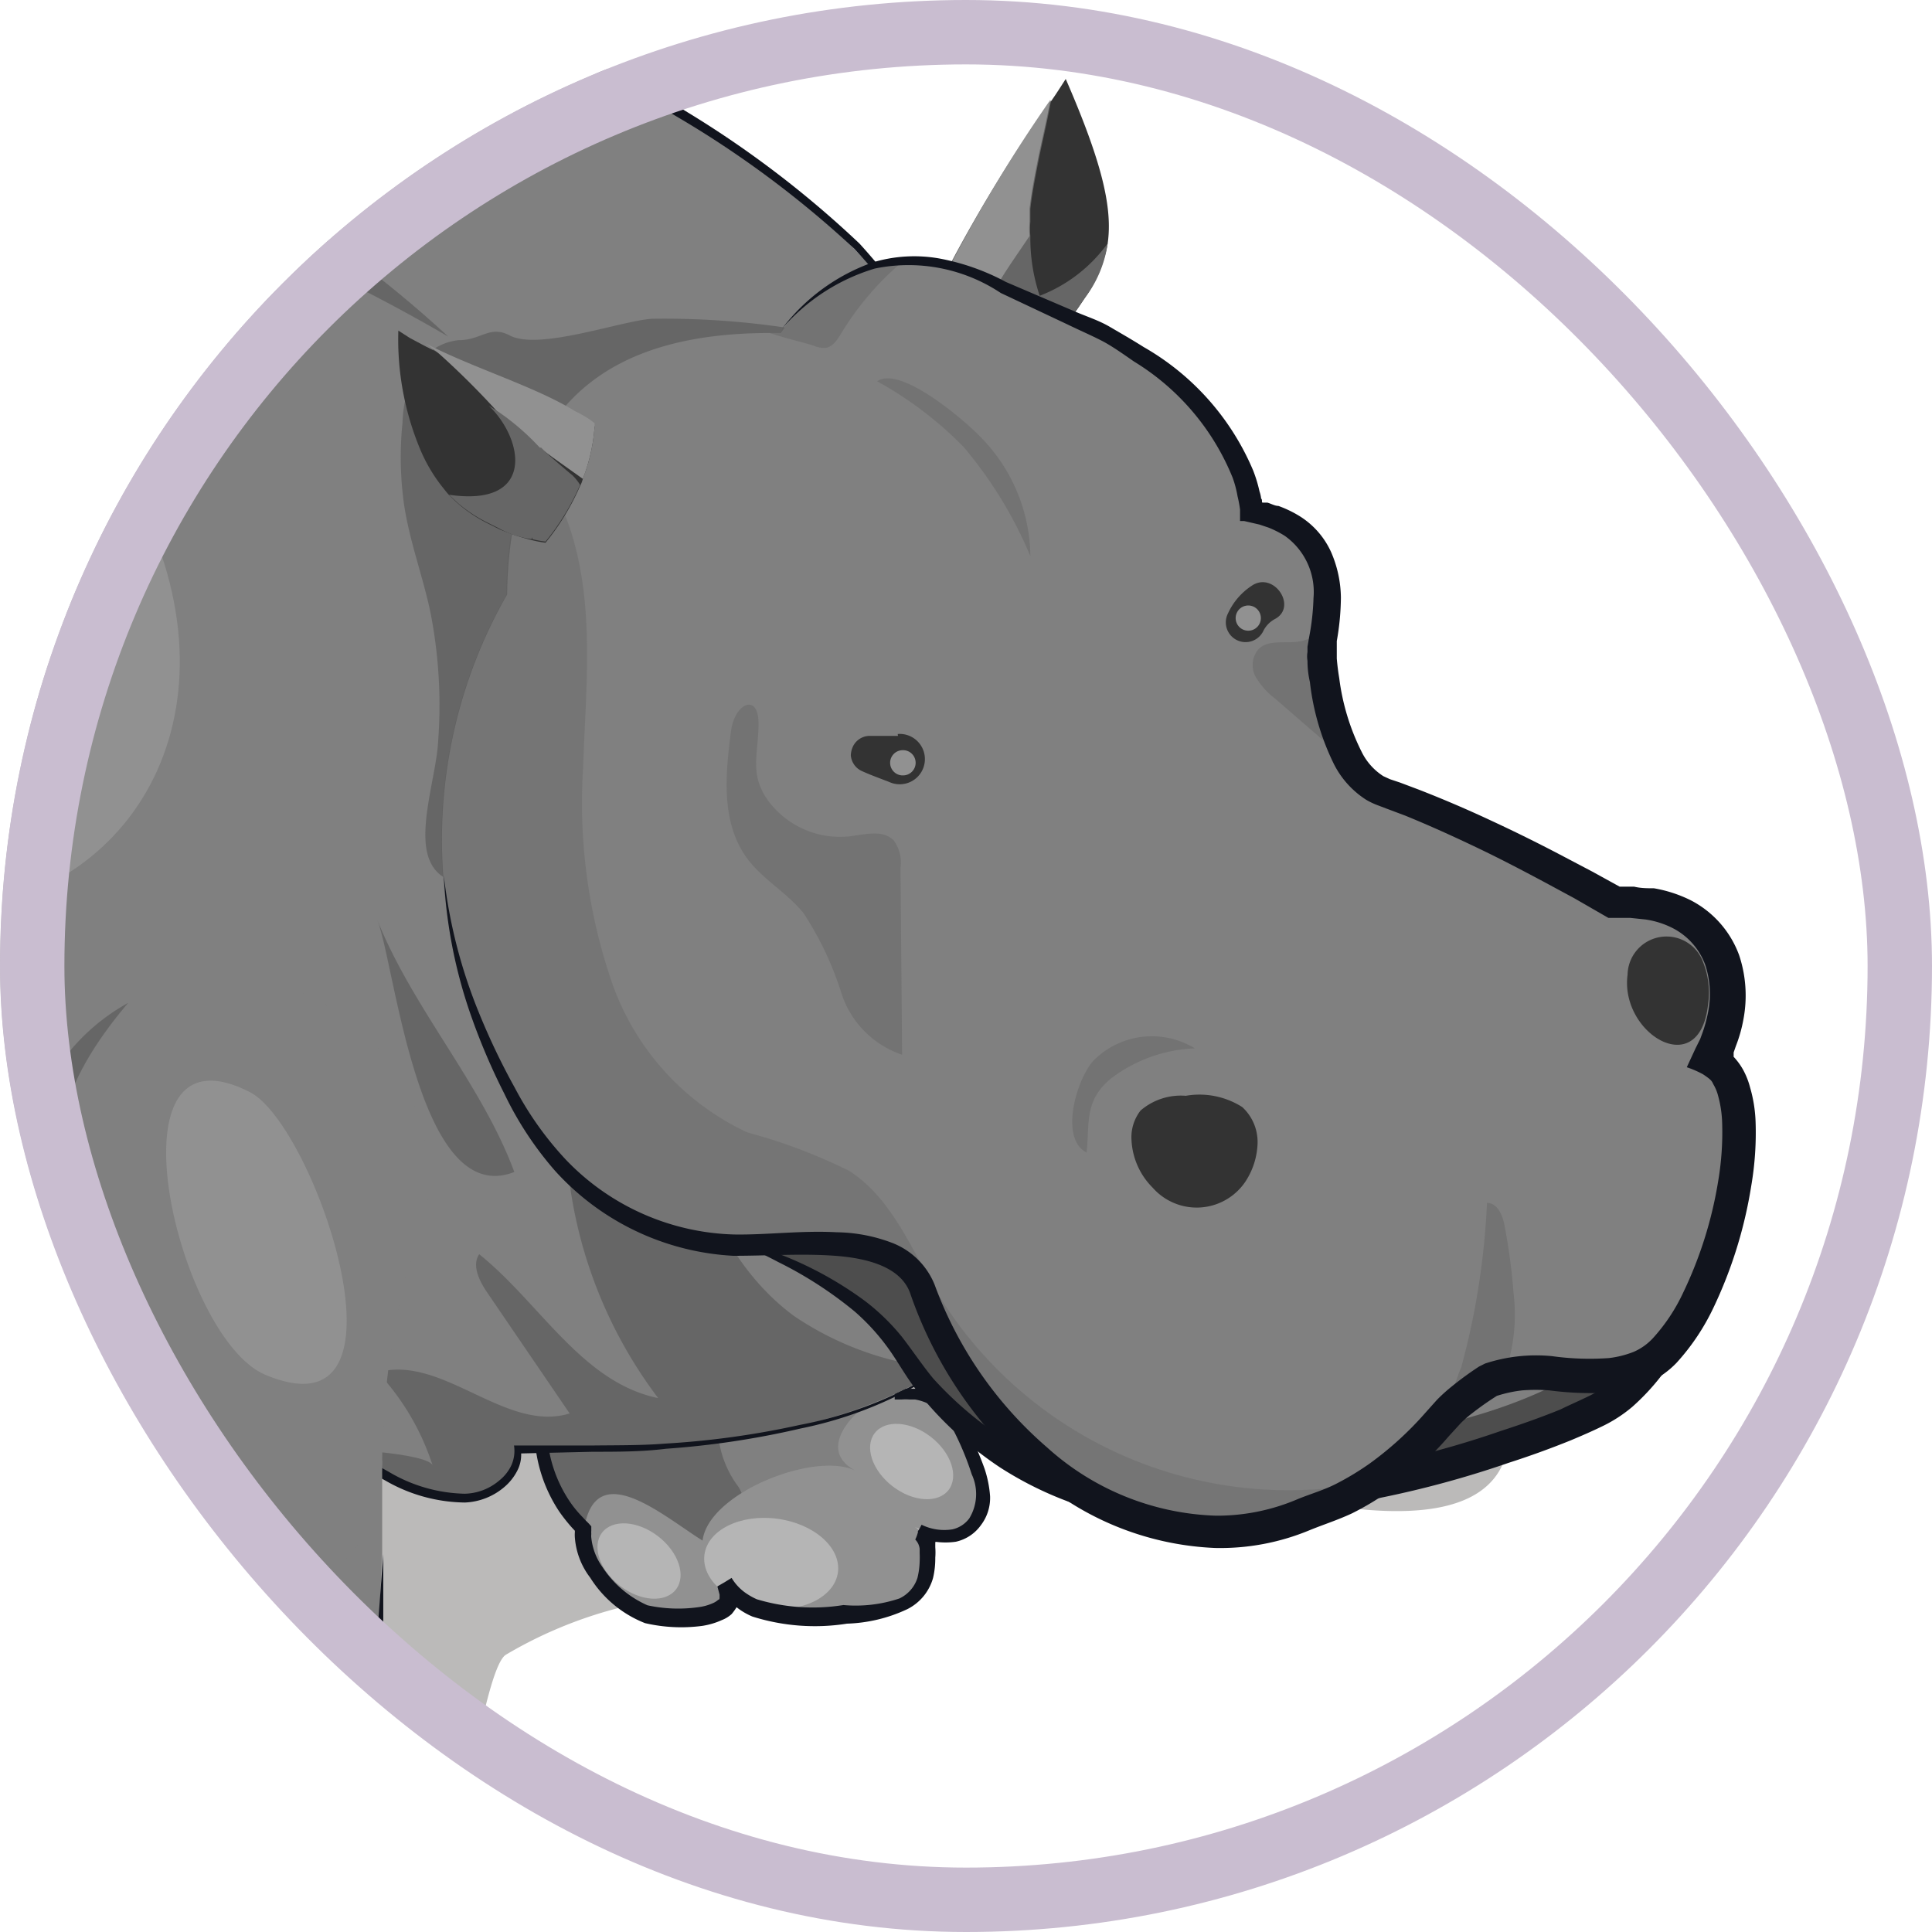 <svg xmlns="http://www.w3.org/2000/svg" width="60" height="60" fill="none"><g clip-path="url(#a)"><mask id="b" width="60" height="60" x="0" y="0" maskUnits="userSpaceOnUse" style="mask-type:alpha"><circle cx="30" cy="30" r="30" fill="#D9D9D9"/></mask><g mask="url(#b)"><path fill="#1C1917" d="M-31.685 37.597c.145.426 2.102 7.44 2.732 8.053.358.34 3.405 1.183 8.725-1.175.34-.153 3.03-4.307 3.362-4.452 3.626-1.549 6.639 1.49 8.069 2.392C7.094 52.442-5.631 54.331 5.205 60.102c1.293.69 7.337.366 8.937-2.928.298-.621.962-5.439 1.574-5.788a13.45 13.45 0 0 1 6.938-1.872c10.069.136 6.945-6.103 7.66-6.103.715 0 20.002 8.792 16.027-1.422-3.974-10.213-51.35-32.2-59.726-30.352-8.375 1.847-10.07 1.413-11.201 7.941-1.132 6.529-7.1 18.02-7.1 18.02Z" opacity=".3"/><path fill="gray" d="m27.539 42.057.153-3.609v-2.417a4.86 4.86 0 0 0-4.86-4.86 4.809 4.809 0 0 0-2.681.851 4.885 4.885 0 0 0-2.17 3.805v.638a19.703 19.703 0 0 1-.247 4.358c-.852 1.864-1.269 3.66-.605 5.226.664 1.566 2.017 2.41 3.652 3.167 5.081-1.703 7.856-3.95 6.758-7.159Z"/><path fill="#666" d="M22.934 46.177c.851 1.345-2.145 2.996-2.145 2.996-1.634-.758-3.072-1.651-3.651-3.166-.579-1.515-.213-3.405.604-5.226.244-1.44.326-2.901.247-4.358v-.639a4.887 4.887 0 0 1 2.17-3.804c.256.544.45 1.115.58 1.702.297 1.404-.35 7.848.714 8.63a1.634 1.634 0 0 1 .852 1.652c-.074.79.15 1.58.63 2.213Z"/><path fill="gray" d="M28.475 29.58a25.766 25.766 0 0 0-.783 5.958.738.738 0 0 1 0 .196 4.852 4.852 0 0 1-4.843 4.664 4.697 4.697 0 0 1-1.992-.434c-.127-2.23.085-5.294-.11-6.214-.945-4.52-5.814-6.596-.928-12.358a6.197 6.197 0 0 1 3.03-.784 6.265 6.265 0 0 1 5.643 9.006l-.017-.034Z"/><path fill="#666" d="M20.883 39.93a4.844 4.844 0 0 1-2.868-4.426l-1.09-6.673a6.096 6.096 0 0 1-.332-1.983 6.273 6.273 0 0 1 3.252-5.49c-4.886 5.762 0 7.839.927 12.358.153.92-.06 3.984.11 6.214Z"/><path fill="#919191" d="M23.581 24.132c2.034 1.046 5.346 10.818.477 8.775-2.732-1.14-5.065-11.15-.477-8.775ZM18.125 47.59c.306-2.418 2.443-.528 3.694.255.179-1.49 3.532-2.8 4.766-2.162-1.396-.724.188-2.153.962-2.417a1.651 1.651 0 0 1 2.12.902c.022.043.04.089.05.136.358.647.912 1.898.622 2.554-.391.85-1.191.85-1.94.561.442.18.365 1.303.23 1.635-.341.85-1.49 1.004-2.256 1.072-1.235.102-3.124.306-3.873-.953.757 1.276-2.017 1.174-2.554.919-.868-.374-1.94-1.558-1.821-2.502Z"/><path fill="#B5B5B5" d="M26.023 48.828c.1-.768-.746-1.512-1.89-1.663-1.146-.15-2.155.35-2.256 1.118-.101.768.745 1.513 1.89 1.663 1.145.15 2.155-.35 2.256-1.118ZM20.992 49.362c.327-.425.079-1.164-.555-1.652-.633-.487-1.411-.538-1.738-.114-.327.425-.079 1.164.554 1.652.634.487 1.412.538 1.739.114ZM29.459 46.272c.326-.425.078-1.164-.555-1.652-.633-.487-1.412-.538-1.739-.113-.326.424-.078 1.164.555 1.651.633.487 1.412.538 1.739.114Z"/><path fill="#11141D" d="M26.194 49.846a6.018 6.018 0 0 1-2.69-.179 2.023 2.023 0 0 1-.297-.162 1.523 1.523 0 0 1-.486-.502l-.22.136-.222.128.068.255v.086c0 .034 0 .068-.043.076a.589.589 0 0 1-.161.102c-.149.067-.307.11-.468.128a4.495 4.495 0 0 1-1.567-.06 3.226 3.226 0 0 1-1.395-1.183 1.914 1.914 0 0 1-.35-.919.476.476 0 0 1 0-.11.697.697 0 0 1 0-.103v-.136a1.895 1.895 0 0 0-.178-.187l-.094-.102a3.501 3.501 0 0 1-.357-.426 4.154 4.154 0 0 1-.74-2.12 6.587 6.587 0 0 1 .314-2.297c.11-.367.239-.733.375-1.081.073-.178.136-.36.187-.545 0-.188.068-.375.093-.553.09-1.23.09-2.465 0-3.694a33.514 33.514 0 0 1-.23 3.66 5.26 5.26 0 0 1-.101.527c-.057.172-.125.34-.205.502-.153.35-.298.715-.425 1.09a7.048 7.048 0 0 0-.4 2.409c.035.84.3 1.656.766 2.357.118.17.246.331.383.486l.102.11v.043a1.124 1.124 0 0 0 0 .17c.035.452.2.884.476 1.243a3.533 3.533 0 0 0 1.703 1.413 4.973 4.973 0 0 0 1.779.085c.209-.032.412-.092.604-.179a.985.985 0 0 0 .306-.187c.057-.067.108-.138.154-.213.15.119.316.216.493.29.95.299 1.954.375 2.937.22a4.733 4.733 0 0 0 1.872-.45 1.55 1.55 0 0 0 .8-.97c.049-.207.071-.419.069-.63a2.13 2.13 0 0 0 0-.324v-.17c.211.03.426.03.638 0 .317-.07.596-.255.783-.52.194-.256.293-.572.281-.893a3.498 3.498 0 0 0-.17-.851 9.714 9.714 0 0 0-.707-1.541 1.891 1.891 0 0 0-1.404-.945h-.213a1.119 1.119 0 0 0-.162 0h-.085v-.093a4.12 4.12 0 0 0-.17-.732l-.06-.17v-3.601c-.05.664-.119 1.472-.187 2.375v1.064a1.393 1.393 0 0 0 0 .204l.06.187c.067.248.112.502.136.758V43.462h.221c.077-.006.154-.006.23 0h.179a1.566 1.566 0 0 1 1.14.851c.25.472.459.965.622 1.473a1.448 1.448 0 0 1-.077 1.37.894.894 0 0 1-.527.34 1.6 1.6 0 0 1-.954-.144c-.11.221-.128.196-.11.221-.02.083-.049.163-.086.239.077.078.125.18.137.289v.128c.004.088.004.176 0 .264a2.396 2.396 0 0 1-.069.51 1.062 1.062 0 0 1-.561.639 4.257 4.257 0 0 1-1.737.204Z"/><path fill="gray" d="M34.272 32.516a12.7 12.7 0 0 1-3.218 8.512A9.896 9.896 0 0 1 29.25 42.5c-2.681 1.703-6.129 2.273-9.363 2.452a44.864 44.864 0 0 1-3.864.068c.102.715-.664 1.387-1.422 1.498a3.405 3.405 0 0 1-1.507-.179 12.985 12.985 0 0 1-1.906-.851c-.315-.162-.63-.306-.953-.451a18.946 18.946 0 0 0-5.303-1.49 17.22 17.22 0 0 0-2.094-.161h-.426c-.747.068-1.5-.03-2.204-.29a1.464 1.464 0 0 1-.851-1.838.928.928 0 0 1 .178-.23l-.22-.085-6.07-2.282c-3.192-1.191-6.426-2.417-9.184-4.417-1.591-1.158-2.996-2.553-4.485-3.847a.706.706 0 0 1-.06.323.648.648 0 0 1-.417.324.97.97 0 0 1-.468 0 2.443 2.443 0 0 1-.851-.486l-.307-.289a17.38 17.38 0 0 0-3.54-1.924c-.852-.332-1.703-.595-2.512-.927-.246-.102-.493-.196-.732-.315a7.55 7.55 0 0 1-1.762-1.098 4.326 4.326 0 0 1-.783-.851l-.136-.18a2.673 2.673 0 0 1-.476-1.412 8.693 8.693 0 0 1 .076-1.703c.094-.46.273-.85.622-.85-.3-.467-.538-.97-.707-1.499l-.272-.715c-1.983-4.766-3.192-10.052-2.103-15.1 2.111-9.907 15.423-13.984 20.054-13.43 3.49.433 7.328.85 10.35 2.655C-1.426-5.276 2.608-4.246 5.86-2.918c7.124 2.903 14.035 4.741 19.806 9.822 4.571 4.027 6.103 10.41 7.388 16.368a37.993 37.993 0 0 1 1.218 9.244Z"/><path fill="#666" d="M3.468 42.186c1.31.297 2.792.306 3.677 1.276-.646-.024-1.293.01-1.932.102a9.022 9.022 0 0 0-2.392-.195h-.426c-.747.068-1.5-.03-2.204-.29a1.464 1.464 0 0 1-.851-1.838.928.928 0 0 1 .178-.23l-.22-.085-6.07-2.281c-3.192-1.192-6.426-2.418-9.184-4.418-1.591-1.157-2.996-2.553-4.486-3.847a.706.706 0 0 1-.06.323.648.648 0 0 1-.416.324v-.06a26.202 26.202 0 0 1-.894-1.532 44.59 44.59 0 0 1-3.405-7.865c.438.17.797.498 1.005.92a30.189 30.189 0 0 0 6.81 7.2c1.157.852 2.374 1.652 3.6 2.435 3.762 2.409 7.66 4.826 12.044 5.677a6.529 6.529 0 0 1-1.005-2.043.545.545 0 0 1 0-.349.408.408 0 0 1 .536-.17c.182.105.336.25.452.426a15.236 15.236 0 0 0 9.311 5.805 36.1 36.1 0 0 1-5.907-.239 3.286 3.286 0 0 0 1.839.954ZM29.25 42.5c-2.681 1.703-6.128 2.273-9.363 2.452a44.786 44.786 0 0 1-3.864.068c.102.715-.664 1.387-1.422 1.498a3.405 3.405 0 0 1-1.506-.179s-2.928-1.353-2.86-1.345c.4 0 1.302.06 2.051.162.604.085 1.098.204 1.15.357a7.663 7.663 0 0 0-1.703-2.894c2.009-.561 3.966 1.89 5.958 1.277l-2.553-3.745c-.247-.358-.494-.851-.256-1.2 1.881 1.506 3.192 3.983 5.558 4.468a14.215 14.215 0 0 1-2.877-8.443c-.024-3.04.63-6.046 1.916-8.801.34 2.4.732 4.783 1.26 7.141.63 2.834 1.59 5.83 3.915 7.55A9.71 9.71 0 0 0 29.25 42.5Z"/><path fill="#666" d="M17.112 26.78c-.434-1.048-1.021-2.027-1.378-3.1-.27-.828-.441-1.684-.511-2.553a4.164 4.164 0 0 1 .11-1.702 1.702 1.702 0 0 1 1.167-1.14c.697-.145.85-.639 1.54-.426.97.306 3.252-1.022 4.256-1.285a26.384 26.384 0 0 1 4.63-.469c1.022 0-.255 2.452.18 3.405a4.027 4.027 0 0 1 0 2.554c-.358 1.642-.733 3.285-1.218 4.894a15.372 15.372 0 0 1-2.469 5.175c-.74.928-3.966 3.966-5.021 2.145-.511-.851-.23-2.613-.35-3.61a15.323 15.323 0 0 0-.936-3.889ZM-10.014-.816C-6.61.486-2.737 1.806.2 3.55c4.843 2.903 8.511 3.865 13.72 6.903a35.582 35.582 0 0 0-6.273-4.638C4.967 4.215 3.213 2.8.31 1.669-2.975.393-5.57-.884-9.657-1.914c-2.988-.75-6.248-2.554-9.363-1.924 3.243.426 5.899 1.839 9.006 3.022ZM11.716 28.566c1.098 2.75 3.251 5.107 4.256 7.831-2.988 1.175-3.703-6.46-4.256-7.83Z"/><path fill="#11141D" d="M-29.532-4.79A16.531 16.531 0 0 0-33.89.315a14.938 14.938 0 0 0-1.626 6.503c-.204 4.511 1.15 8.92 2.843 12.98.074.229.165.45.273.664l.187.358.05.085a.937.937 0 0 0-.229.255 1.813 1.813 0 0 0-.213.562 5.72 5.72 0 0 0-.11 1.15c-.022.415 0 .831.068 1.242.118.439.324.85.604 1.208a6.512 6.512 0 0 0 2.443 1.933c.979.46 2 .783 3.056 1.183 1.07.391 2.097.893 3.064 1.498.51.306.962.647 1.48 1.013a1.6 1.6 0 0 0 1.022.306c.203-.021.395-.1.554-.23a.777.777 0 0 0 .187-.221l.085.077.468.425.953.851a38.93 38.93 0 0 0 2 1.703 23.711 23.711 0 0 0 4.605 2.792c1.643.774 3.363 1.43 5.107 2.068l5.175 1.932 1.116.409c.042 0 0 .05 0 .076-.06.115-.1.238-.12.366-.032.265.012.534.128.775a1.88 1.88 0 0 0 1.073 1.004c.452.163.931.24 1.412.23.904-.008 1.808.032 2.707.119.888.067 1.768.212 2.63.434a20.569 20.569 0 0 1 4.852 1.907c.754.442 1.61.68 2.485.69a2.009 2.009 0 0 0 1.209-.469c.173-.143.315-.32.417-.52.086-.164.127-.35.12-.535l2.23-.052c.765 0 1.523 0 2.263-.093 1.41-.098 2.811-.309 4.188-.63a12.41 12.41 0 0 0 6.256-3.328 12.503 12.503 0 0 1-6.281 3.217 26.458 26.458 0 0 1-4.18.58c-.732.059-1.48.05-2.247.059h-2.451c.035.223 0 .453-.102.655a1.338 1.338 0 0 1-.358.434c-.3.256-.678.4-1.072.409a4.8 4.8 0 0 1-2.358-.681 20.604 20.604 0 0 0-4.894-1.975c-.876-.23-1.77-.385-2.673-.46a24.374 24.374 0 0 0-2.732-.136 3.95 3.95 0 0 1-1.285-.212 1.617 1.617 0 0 1-.851-.852 1.064 1.064 0 0 1-.086-.578.851.851 0 0 1 .094-.281l.179-.23.093-.12c.051-.05-.068 0-.093-.067l-1.473-.562-5.166-1.958c-1.703-.655-3.405-1.31-5.048-2.085a22.979 22.979 0 0 1-4.51-2.758 33.981 33.981 0 0 1-1.967-1.702l-.945-.851-.477-.426c-.153-.136-.595-.528-.85-.706a4.96 4.96 0 0 1 0 .715.315.315 0 0 1-.094.144.655.655 0 0 1-.307.11 1.046 1.046 0 0 1-.69-.229c-.476-.34-.987-.715-1.489-1.021a16.794 16.794 0 0 0-3.14-1.55c-1.047-.391-2.095-.732-3.014-1.174a5.906 5.906 0 0 1-2.255-1.77 2.723 2.723 0 0 1-.502-1.005 5.226 5.226 0 0 1-.052-1.106c0-.352.03-.702.094-1.047.027-.142.08-.277.153-.4a.494.494 0 0 1 .102-.12c.161-.068.33-.117.503-.144l-.383-.639-.17-.332a4.243 4.243 0 0 1-.256-.612 44.115 44.115 0 0 1-2.12-6.265 23.748 23.748 0 0 1-.689-6.52A14.47 14.47 0 0 1-33.354.503a15.858 15.858 0 0 1 4.256-4.928 24.616 24.616 0 0 1 6.81-3.745c2.732-.928 5.89-1.821 9.226-1.124 1.724.188 3.43.504 5.107.945.854.234 1.688.535 2.494.902.8.367 1.566.852 2.409 1.277C.3-4.57 3.953-3.616 7.408-2.16c3.456 1.455 7.057 2.553 10.36 4.119a31.492 31.492 0 0 1 8.766 5.77 21.337 21.337 0 0 1 4.673 8.07 70.312 70.312 0 0 1 2 7.465 65.396 65.396 0 0 0-1.889-7.508 21.28 21.28 0 0 0-4.622-8.188 31.783 31.783 0 0 0-8.792-5.898c-3.312-1.575-6.87-2.818-10.36-4.197C4.056-3.906.422-4.987-2.855-6.57c-.852-.383-1.567-.851-2.41-1.294A16.828 16.828 0 0 0-7.818-8.8a35.316 35.316 0 0 0-5.345-.936A24.93 24.93 0 0 0-15.717-10c-.418 0-.852 0-1.252.051l-1.208.153a27.238 27.238 0 0 0-4.486 1.192 24.864 24.864 0 0 0-6.869 3.813Z"/><path fill="#919191" d="M5.102 17.501c1.984 6.4-2.4 11.618-8.835 10.75-6.877-.928-17.61-7.082-17.508-15.04.204-15.636 23.466-4.962 26.343 4.29Z"/><path fill="#333" d="M34.4 7.56a4.172 4.172 0 0 1-.715 1.701l-.196.29a5.53 5.53 0 0 1-.35.468v.068l-.101.128a5.344 5.344 0 0 0-.596-.468c-.5-.22-.986-.47-1.456-.75h-.085a33.25 33.25 0 0 1-1.132-.68 1.632 1.632 0 0 0-.272-.043.256.256 0 0 1 .05-.11 46.295 46.295 0 0 1 3.108-5.04c.161-.23.306-.46.442-.672 1.107 2.545 1.464 3.984 1.303 5.107Z"/><path fill="gray" d="M30.867 8.99a33.231 33.231 0 0 1-1.132-.681c.453.052.897.167 1.32.34a6.47 6.47 0 0 1 1.94 1.37l.094.103-.103.127a5.343 5.343 0 0 0-.595-.468c-.5-.22-.987-.47-1.456-.749h-.085l.017-.042Z"/><path fill="#666" d="M34.4 7.56a3.634 3.634 0 0 1-.716 1.702l-.195.29-.366.468a.174.174 0 0 1 0 .05l-.094.129a5.355 5.355 0 0 0-.596-.469c-.5-.22-.986-.47-1.455-.749h-.086c-.374-.212-.749-.442-1.132-.68a1.633 1.633 0 0 0-.272-.043.256.256 0 0 1 .051-.11 46.295 46.295 0 0 1 3.107-5.04c-.12.664-.29 1.354-.4 1.916-.11.561-.196 1.012-.247 1.464v.4c-.013.15-.013.3 0 .45a5.6 5.6 0 0 0 .29 1.848 4.681 4.681 0 0 0 2.11-1.626Z"/><path fill="#919191" d="M32.62 3.1c-.118.664-.289 1.353-.4 1.915-.11.562-.195 1.013-.246 1.464v.4c-.013.15-.013.3 0 .45l-.179.265c-.23.34-.468.68-.69 1.038l-.187.34a33.247 33.247 0 0 1-1.132-.68 1.635 1.635 0 0 0-.272-.043.256.256 0 0 1 .051-.11 46.298 46.298 0 0 1 3.056-5.04ZM32.4 9.765c-.501-.22-.987-.47-1.456-.75.513.19 1.002.442 1.455.75Z"/><path fill="#666" d="M29.514 8.139c.068.058.142.11.221.153a1.633 1.633 0 0 0-.272-.043.256.256 0 0 1 .05-.11ZM33.14 10.054v.068l-.102.127a5.344 5.344 0 0 0-.596-.468c.204.094.408.17.596.239l.127.05-.025-.016Z"/><path fill="#4D4D4D" d="M40.834 46.373a37.862 37.862 0 0 0 4.494-.996 27.958 27.958 0 0 0 4.35-1.609 6.214 6.214 0 0 0 2.698-3.643 3.286 3.286 0 0 0-.545-3.268c-5.2-6.341-14.682-4.69-15.09-4.597-3.763.852-29.724.452-14.683 5.959 5.583 2.034 5.626 3.591 6.809 4.91 4.537 5.33 10.997 3.406 11.967 3.244Z"/><path fill="#84250B" d="M40.724 43.93a12.326 12.326 0 0 0 3.328-.681 23.734 23.734 0 0 0 3.532-1.328 7.659 7.659 0 0 0 2.766-2.17c.222-.298.715-.852.724-1.21.085-5.566-13.304-5.608-13.619-5.532-3.09.732-24.275 2.23-11.295 4.256 4.17.664 4.945 3.566 5.507 4.086a9.825 9.825 0 0 0 9.057 2.579Z"/><path fill="gray" d="M51.883 39.878s-1.141 2.647-6.06 4.086c-4.92 1.438-7.797 1.48-9.364 1.293-1.566-.187-5.77-1.77-6.4-3.038-.63-1.269-2.8-3.882-3.865-4.256 0 0 3.771 1.702 4.529 3.183.757 1.481 4.255 3.405 6.434 3.456a25.244 25.244 0 0 0 8.384-1.353c3.933-1.2 5.354-2.945 5.576-3.533.22-.587 1.046-.238.766.162Z"/><path fill="#11141D" d="M50.053 42.892c-.222.19-.468.35-.733.476-.297.145-.595.273-.85.4-.605.247-1.235.469-1.865.673a29.124 29.124 0 0 1-3.838 1.047l-2.35.451c-.91.218-1.84.352-2.775.4a11.641 11.641 0 0 1-3.09-.238 10.316 10.316 0 0 1-3.012-1.192 11.255 11.255 0 0 1-2.554-2.094c-.332-.4-.63-.851-.979-1.302a6.686 6.686 0 0 0-1.174-1.132 11.362 11.362 0 0 0-2.554-1.405 20.424 20.424 0 0 0-2.23-.783c.621.281 1.353.596 2.128 1.005.845.418 1.639.932 2.366 1.532.381.332.724.706 1.022 1.115.306.417.561.902.927 1.37a11.162 11.162 0 0 0 2.554 2.35 10.99 10.99 0 0 0 3.226 1.412c1.09.259 2.209.37 3.328.332.994-.03 1.982-.153 2.953-.366.852-.161 1.703-.289 2.35-.434a31.102 31.102 0 0 0 3.95-1.08 27.623 27.623 0 0 0 1.931-.699c.324-.136.639-.272.954-.425.343-.162.663-.368.953-.613a7.04 7.04 0 0 0 1.583-2.034c.241-.447.427-.922.553-1.413.144-.53.21-1.078.196-1.626a3.311 3.311 0 0 0-.613-1.702 4.475 4.475 0 0 0-.57-.673l-.596-.621c-.408-.409-.851-.75-1.336-1.124a14.921 14.921 0 0 0-7.976-2.621 18.01 18.01 0 0 0-5.226.391 22.693 22.693 0 0 1 5.184.06c2.154.235 4.24.894 6.137 1.94.493.256.919.613 1.379.903.46.29.85.698 1.217 1.09.36.371.698.763 1.013 1.174.255.365.397.797.408 1.242a5.958 5.958 0 0 1-1.991 4.214Z"/><path fill="#fff" d="m38.468 37.93-1.37.255-1.081.92s.945 3.217.187 4.732l1.056.127h1.77c.282-2.027.09-4.093-.562-6.034Z"/><path fill="#C1C1C1" d="M38.06 41.827a7.491 7.491 0 0 1-.452 2.239l-1.404-.179c.758-1.515-.187-4.732-.187-4.732l1.396-.29c.519.896.745 1.932.647 2.962Z"/><path fill="#fff" d="m50.282 33.8-1.37.265-1.09.919s.945 3.217.188 4.732l1.055.128h1.779c.283-2.03.09-4.1-.562-6.043Z"/><path fill="#C1C1C1" d="M49.865 37.682a7.446 7.446 0 0 1-.443 2.23l-1.412-.196c.757-1.515-.188-4.732-.188-4.732l1.396-.29a4.97 4.97 0 0 1 .647 2.988Z"/><path fill="#666" d="M13.359 18.974c-.239-1.106-.639-2.17-.809-3.294a10.53 10.53 0 0 1-.05-2.553 4.13 4.13 0 0 1 .4-1.643 1.703 1.703 0 0 1 1.344-.92c.715 0 .962-.476 1.592-.144.902.468 3.404-.443 4.4-.52a25.633 25.633 0 0 1 4.64.35c1.003.187-.682 2.366-.41 3.353a4 4 0 0 1-.434 2.554c-.638 1.557-1.293 3.107-2.05 4.605a15.322 15.322 0 0 1-3.346 4.664c-.851.783-4.596 3.209-5.32 1.226-.34-.945.239-2.614.29-3.618.103-1.358.02-2.724-.247-4.06Z"/><path fill="gray" d="M50.989 42.414c-1.55.664-2.75-.076-4.256.281a2.651 2.651 0 0 0-.426.12 3.32 3.32 0 0 0-1.285.944 10.41 10.41 0 0 1-3.498 2.852c-.566.267-1.152.486-1.754.655-4.494 1.302-9.286-2.136-11.125-7.235-.774-2.153-4.502-1.217-6.29-1.43-2.766-.323-5.107-1.702-6.741-5.158a15.322 15.322 0 0 1 .136-14.98 12.76 12.76 0 0 1 .247-2.418c.064-.378.158-.751.281-1.115.077-.23.162-.46.247-.672.1-.24.22-.47.357-.69a5.653 5.653 0 0 1 1.405-1.65c1.26-1.005 3.072-1.576 5.626-1.576h.332a5.576 5.576 0 0 1 3.924-2.323 4.69 4.69 0 0 1 1.702.221 7.08 7.08 0 0 1 1.302.562l2.605 1.166.596.272c2.494 1.405 4.34 3.124 4.622 5.575 1.89.358 2.46 1.533 2.366 3.141-.035.467-.103.93-.204 1.388 0 0 .127 2.46 1.123 3.66.198.26.467.458.775.57a50.031 50.031 0 0 1 7.175 3.405c3.115-.273 4.34 2.332 2.945 4.928.97.272.11 8.537-2.188 9.507Z"/><path fill="#333" d="M35.795 36.882a2.238 2.238 0 0 1-.655-1.472c-.023-.33.077-.658.28-.92a1.914 1.914 0 0 1 1.405-.459 2.477 2.477 0 0 1 1.753.349 1.474 1.474 0 0 1 .477 1.132 2.297 2.297 0 0 1-.383 1.192 1.822 1.822 0 0 1-2.877.178ZM50.546 30.269a1.209 1.209 0 0 1 2.35-.375c.166.425.216.886.144 1.337-.281 2.366-2.74.86-2.494-.962Z"/><path fill="#4D4D4D" d="M41.703 46.168c-.06.153-.128.298-.196.443-.565.267-1.152.486-1.754.655-4.494 1.302-9.286-2.136-11.125-7.235-.774-2.153-4.502-1.217-6.29-1.43-2.766-.323-5.107-1.702-6.74-5.158a15.32 15.32 0 0 1 .135-14.98 11.066 11.066 0 0 1 .775-4.205 6.54 6.54 0 0 1 1.14 2c.852 2.409.545 5.047.46 7.61-.138 2.205.15 4.416.851 6.51a8.06 8.06 0 0 0 4.256 4.793c1.09.29 2.148.69 3.158 1.192 1.328.85 1.94 2.451 2.75 3.813a12.767 12.767 0 0 0 12.58 5.992Z" opacity=".2" style="mix-blend-mode:multiply"/><path fill="#4D4D4D" d="M23.854 24.864a2.776 2.776 0 0 0 2.553 1.107c.468-.06 1.03-.213 1.353.136.176.247.249.552.205.851l.05 5.797a2.98 2.98 0 0 1-1.88-1.899 9.935 9.935 0 0 0-1.183-2.502c-.52-.638-1.269-1.047-1.754-1.702-.8-1.098-.68-2.554-.494-3.95.103-.851.852-1.2.852-.238s-.298 1.566.297 2.4ZM42.281 24.004a.848.848 0 0 1-.136-.102l-2.553-2.213a2.246 2.246 0 0 1-.596-.672.758.758 0 0 1 .085-.852c.323-.331.851-.153 1.336-.255.596-.128.673-.57.92-.962-.035.467-.104.93-.205 1.388 0 0 .179 2.468 1.15 3.668ZM28.152 8.02a9.19 9.19 0 0 0-2.018 2.315c-.119.204-.264.434-.493.468a.852.852 0 0 1-.375-.068c-.213-.077-.851-.222-1.362-.392h.324a5.577 5.577 0 0 1 3.924-2.323ZM34.501 33.495a4.58 4.58 0 0 1 2.605-.937 2.553 2.553 0 0 0-3.141.375c-.52.562-1.08 2.409-.221 2.86.102-.869-.094-1.6.757-2.298ZM29.914 13.867a12.979 12.979 0 0 1 2.085 3.405 5.354 5.354 0 0 0-1.575-3.728c-.476-.494-2.468-2.205-3.183-1.703a11.574 11.574 0 0 1 2.673 2.026ZM45.975 42.883a.68.68 0 0 0 0 .562v-.562Z" opacity=".25" style="mix-blend-mode:multiply"/><path fill="#4D4D4D" d="M46.733 42.654a2.662 2.662 0 0 0-.426.119 3.32 3.32 0 0 0-1.285.945c.064-.431.184-.852.358-1.252.454-1.667.723-3.38.8-5.107.315 0 .476.358.536.664.139.712.235 1.43.29 2.154.1.835.006 1.683-.273 2.477Z" opacity=".25" style="mix-blend-mode:multiply"/><path fill="#333" d="M27.888 22.855h-.92a.579.579 0 0 0-.485.341.698.698 0 0 0-.06.264.588.588 0 0 0 .341.485c.281.128.57.23.851.34a.782.782 0 1 0 .264-1.49l.009.06ZM38.86 18.2a2.042 2.042 0 0 0-.724.85.613.613 0 1 0 1.106.528.851.851 0 0 1 .358-.357c.706-.383-.051-1.507-.74-1.021Z"/><path fill="#11141D" d="M52.895 33.367c.281.187.264.212.324.323.06.104.106.216.136.332.077.278.12.563.128.851.019.599-.021 1.197-.12 1.788a12.649 12.649 0 0 1-1.089 3.48c-.241.52-.56.999-.945 1.422a1.78 1.78 0 0 1-.587.417 3.047 3.047 0 0 1-.775.196 8.454 8.454 0 0 1-1.77-.06c-.7-.068-1.408.01-2.077.23l-.187.094c-.295.192-.579.4-.851.621-.162.13-.316.269-.46.417l-.374.418a10.374 10.374 0 0 1-1.703 1.549c-.33.234-.677.445-1.038.63-.375.195-.792.314-1.192.476a6.358 6.358 0 0 1-2.553.52 8.205 8.205 0 0 1-5.244-2.12 12.231 12.231 0 0 1-3.49-5.047 2.324 2.324 0 0 0-1.336-1.311 5.014 5.014 0 0 0-1.702-.324c-1.107-.06-2.179.086-3.192.069a7.507 7.507 0 0 1-5.218-2.316 10.215 10.215 0 0 1-1.591-2.238 21.393 21.393 0 0 1-1.115-2.332 15.993 15.993 0 0 1-1.09-4.256c.068 1.49.355 2.96.851 4.366.29.825.634 1.63 1.03 2.409.414.865.944 1.67 1.575 2.392A8.035 8.035 0 0 0 22.773 39c1.089 0 2.136-.076 3.166 0 1.03.077 2.068.358 2.34 1.2a12.98 12.98 0 0 0 3.644 5.456 9.132 9.132 0 0 0 5.813 2.418 7.226 7.226 0 0 0 2.937-.553c.442-.18.85-.307 1.31-.52a8.81 8.81 0 0 0 1.166-.698c.68-.494 1.3-1.065 1.847-1.702l.366-.4c.11-.11.226-.213.35-.306a9.35 9.35 0 0 1 .774-.545c.255-.082.517-.14.783-.17.283-.022.568-.022.851 0a9.899 9.899 0 0 0 1.975.06 4.065 4.065 0 0 0 1.038-.273c.354-.149.672-.37.937-.647a6.967 6.967 0 0 0 1.14-1.702c.571-1.197.967-2.47 1.175-3.78.114-.663.16-1.336.136-2.008a4.325 4.325 0 0 0-.17-1.056 2.395 2.395 0 0 0-.213-.544 2.068 2.068 0 0 0-.298-.41v-.135l.068-.196c.108-.275.188-.56.239-.851a3.966 3.966 0 0 0-.137-1.975 3.132 3.132 0 0 0-1.498-1.702 4.137 4.137 0 0 0-1.149-.375c-.204 0-.408 0-.613-.05h-.45l-.852-.469-1.004-.528a49.065 49.065 0 0 0-2.12-1.047 36.899 36.899 0 0 0-2.264-.97l-.587-.221-.306-.102-.205-.094a1.873 1.873 0 0 1-.672-.75 7.058 7.058 0 0 1-.698-2.289 7.542 7.542 0 0 1-.077-.613v-.544c.081-.447.124-.9.128-1.354a3.643 3.643 0 0 0-.306-1.413 2.553 2.553 0 0 0-.98-1.115 3.547 3.547 0 0 0-.655-.315c-.11 0-.221-.068-.34-.102h-.145c-.051 0 0-.085-.051-.127a1.002 1.002 0 0 0-.051-.222 4.358 4.358 0 0 0-.196-.647 7.992 7.992 0 0 0-3.404-3.838c-.35-.222-.707-.426-1.056-.63-.349-.204-.74-.324-1.106-.485l-2.111-.903a7.116 7.116 0 0 0-2.077-.732 4.469 4.469 0 0 0-2.052.12 6.094 6.094 0 0 0-2.825 2.06 6.146 6.146 0 0 1 2.877-1.865 5.175 5.175 0 0 1 3.915.758l2.077.979c.349.17.74.34 1.055.502.315.162.673.417 1.005.647a7.541 7.541 0 0 1 3.064 3.609c.068.188.119.382.153.579.033.134.058.27.077.408v.358h.127l.477.11.28.094c.176.07.344.155.503.255a2.136 2.136 0 0 1 .894 1.932 7.496 7.496 0 0 1-.136 1.218l-.051.297v.162a.846.846 0 0 0 0 .273c0 .22.025.442.076.663.1.889.354 1.752.75 2.554.228.448.572.827.995 1.098.114.067.234.124.357.17l.29.11.57.214c.75.306 1.481.638 2.196.979.715.34 1.396.697 2.069 1.055l.978.528 1.064.613h.681l.477.05c.297.044.584.136.851.273.467.243.826.653 1.004 1.149.151.467.18.965.085 1.447-.044.232-.106.46-.187.68l-.06.163-.144.289-.272.587c.176.058.347.133.51.222Z"/><path fill="#333" d="M18.466 13.246a5.538 5.538 0 0 1-.366 1.625.9.9 0 0 1-.085.222 7.525 7.525 0 0 1-1.073 1.762 3.391 3.391 0 0 1-.409-.077c-.349-.085-.69-.2-1.02-.34l-.375-.188a4.358 4.358 0 0 1-1.166-.85 1.704 1.704 0 0 1-.162-.188 4.984 4.984 0 0 1-.74-1.209 8.87 8.87 0 0 1-.699-3.736l.358.23.494.263.45.222c1.363.647 2.963 1.157 4.12 1.821.273.136.477.272.673.443Z"/><path fill="#919191" d="M18.466 13.143v.102a5.545 5.545 0 0 1-.366 1.626l-.945-.673c-.12-.093-.239-.17-.35-.264h-.042a8.323 8.323 0 0 1-.953-.783l-.324-.323a25.047 25.047 0 0 0-1.778-1.779 5.345 5.345 0 0 0-.486-.383c1.49.775 3.405 1.336 4.648 2.11.213.098.413.22.596.367Z"/><path fill="#666" d="M16.508 16.744a2.952 2.952 0 0 1-1.021-.34l-.375-.188a4.358 4.358 0 0 1-1.166-.851c2.673.392 2.34-1.702 1.234-2.766l.307.195c.465.321.893.692 1.276 1.107h.043c.102.102.204.204.332.315.128.11.391.34.647.553.088.086.166.184.23.29a7.525 7.525 0 0 1-1.073 1.761 3.391 3.391 0 0 1-.408-.076c-.017-.094-.017-.043-.026 0Z"/><path fill="#585159" d="M16.508 16.735c-.009.068 0 .034 0 0Z"/><path fill="gray" d="m11.716 51.845.153-3.608v-2.418a4.86 4.86 0 0 0-7.542-4.051 4.886 4.886 0 0 0-2.17 3.821v.639a19.705 19.705 0 0 1-.247 4.358c-.851 1.864-1.268 3.66-.604 5.226.664 1.566 2.017 2.409 3.651 3.166 5.09-1.677 7.865-3.924 6.759-7.133Z"/><path fill="#666" d="M7.111 55.965c.851 1.345-2.145 2.996-2.145 2.996-1.634-.757-3.073-1.651-3.651-3.166-.58-1.515-.213-3.405.604-5.226.243-1.44.326-2.901.247-4.358v-.639a4.885 4.885 0 0 1 2.17-3.804c.255.544.45 1.115.579 1.702.298 1.404-.349 7.848.715 8.63a1.651 1.651 0 0 1 .851 1.652c-.077.79.148 1.582.63 2.213Z"/><path fill="gray" d="M12.652 39.368a25.76 25.76 0 0 0-.783 5.958.737.737 0 0 1 0 .196 4.852 4.852 0 0 1-4.843 4.664 4.697 4.697 0 0 1-1.992-.434c-.128-2.23.085-5.294-.11-6.214-.946-4.52-5.814-6.596-.929-12.358a6.196 6.196 0 0 1 3.03-.784 6.265 6.265 0 0 1 5.644 9.006l-.017-.034Z"/><path fill="#666" d="M5.017 49.718a4.843 4.843 0 0 1-2.869-4.426L1.06 38.619a6.095 6.095 0 0 1-.332-1.983 6.273 6.273 0 0 1 3.252-5.49c-4.886 5.762 0 7.839.927 12.358.196.92-.017 3.984.11 6.214Z"/><path fill="#919191" d="M7.766 33.92c2.026 1.047 5.345 10.819.477 8.776-2.732-1.14-5.073-11.133-.477-8.776ZM2.31 57.379c.298-2.418 2.443-.528 3.686.255.179-1.49 3.54-2.8 4.775-2.162-1.405-.724.179-2.154.953-2.418a1.702 1.702 0 0 1 2.128.903l.051.136c.358.647.91 1.898.613 2.553-.383.852-1.192.852-1.932.562.442.179.366 1.303.23 1.635-.34.85-1.49 1.004-2.264 1.072-1.226.102-3.124.306-3.865-.953.758 1.276-2.017 1.174-2.596.919-.825-.375-1.932-1.524-1.779-2.502Z"/><path fill="#B5B5B5" d="M11.292 58.315c.102-.768-.744-1.516-1.89-1.668-1.147-.153-2.159.346-2.261 1.115-.103.769.743 1.516 1.89 1.669 1.146.153 2.158-.347 2.26-1.116ZM5.176 59.149c.327-.425.079-1.164-.555-1.652-.633-.487-1.411-.538-1.738-.114-.327.425-.079 1.164.555 1.652.633.488 1.411.538 1.738.114ZM13.643 56.058c.327-.425.079-1.164-.555-1.652-.633-.487-1.411-.538-1.738-.113-.327.424-.079 1.164.554 1.651.634.488 1.412.539 1.739.114Z"/><path fill="#11141D" d="M10.38 59.66a6.018 6.018 0 0 1-2.69-.18 1.698 1.698 0 0 1-.298-.161 1.524 1.524 0 0 1-.485-.502l-.221.136-.23.128.076.255v.085c0 .034 0 .068-.042.077a.647.647 0 0 1-.17.102c-.146.066-.301.11-.46.127a4.496 4.496 0 0 1-1.566-.06 3.175 3.175 0 0 1-1.396-1.182 2.018 2.018 0 0 1-.358-.92v-.11a.239.239 0 0 1 0-.102v-.136a1.209 1.209 0 0 0-.17-.188l-.102-.102a4.44 4.44 0 0 1-.349-.425 4.154 4.154 0 0 1-.74-2.12 6.588 6.588 0 0 1 .314-2.298c.103-.366.23-.732.366-1.081.081-.176.147-.358.196-.545.04-.182.069-.367.085-.553.1-1.23.1-2.465 0-3.694a31.255 31.255 0 0 1-.221 3.66 2.97 2.97 0 0 1-.315 1.03c-.145.349-.29.715-.417 1.09a7.047 7.047 0 0 0-.4 2.408 4.46 4.46 0 0 0 .766 2.358c.118.169.246.33.383.485l.102.11V57.566c.033.417.177.816.417 1.158a3.532 3.532 0 0 0 1.703 1.413 4.955 4.955 0 0 0 1.778.085c.209-.033.412-.093.605-.179a.851.851 0 0 0 .298-.187c.06-.065.115-.137.161-.213.15.121.316.22.494.29.949.3 1.954.375 2.937.221a4.733 4.733 0 0 0 1.872-.451 1.6 1.6 0 0 0 .8-.97c.048-.207.071-.418.068-.63v-.494c.212.031.427.031.639 0 .315-.072.594-.256.783-.52.19-.257.287-.572.272-.893a3.138 3.138 0 0 0-.162-.851 9.72 9.72 0 0 0-.706-1.54 1.89 1.89 0 0 0-1.404-.945h-.222a1.088 1.088 0 0 0-.153 0h-.085v-.094a5.018 5.018 0 0 0-.17-.732l-.06-.17a.89.89 0 0 1 0-.154v-3.447c-.05.664-.11 1.473-.179 2.375l-.05.698v.366a.743.743 0 0 0 0 .204l.05.188c.07.247.119.5.145.757V53.19H12.507a1.584 1.584 0 0 1 1.141.852c.25.471.459.964.621 1.472a1.421 1.421 0 0 1-.085 1.37.85.85 0 0 1-.527.341c-.323.05-.653 0-.945-.145-.11.222-.128.196-.11.222-.025.08-.053.16-.086.238.073.08.12.181.136.29v.391c.003.172-.017.344-.06.51a1.065 1.065 0 0 1-.561.639 4.255 4.255 0 0 1-1.651.29Z"/><path fill="#919191" d="M28.016 24.08a.392.392 0 1 0 0-.782.392.392 0 0 0 0 .783ZM38.766 19.587a.391.391 0 1 0 0-.783.391.391 0 0 0 0 .783Z"/></g></g><rect width="58" height="58" x="1" y="1" stroke="#C9BDD0" stroke-width="2" rx="29"/><defs><clipPath id="a"><rect width="60" height="60" fill="#fff" rx="30"/></clipPath></defs></svg>